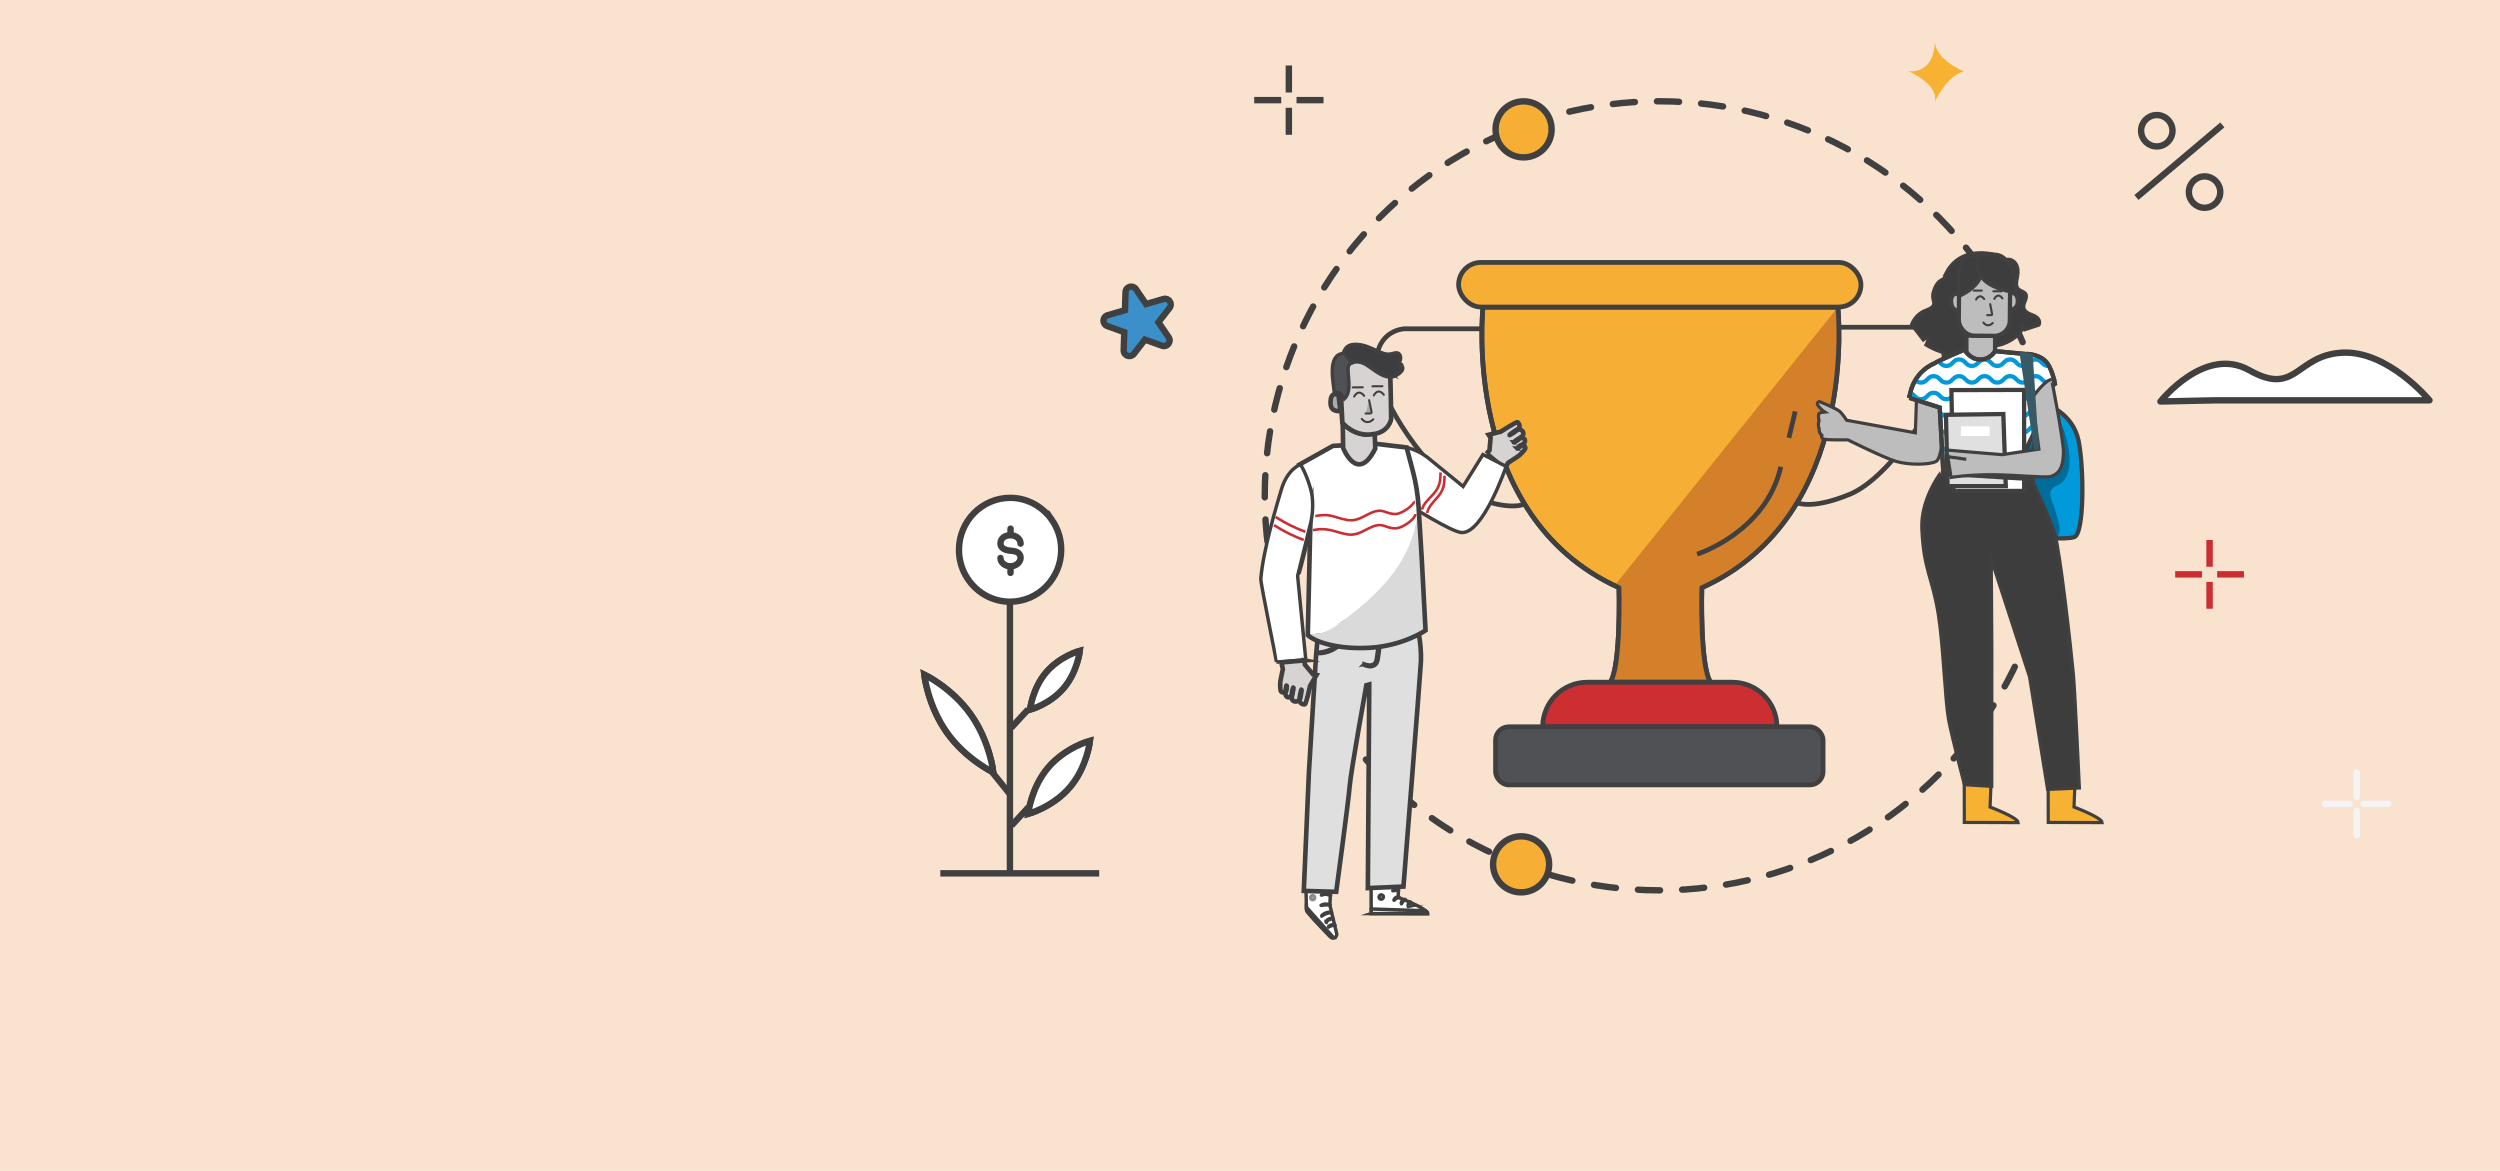 <?xml version="1.0" encoding="UTF-8"?>
<svg id="Layer_1" data-name="Layer 1" xmlns="http://www.w3.org/2000/svg" viewBox="0 0 2340 1096">
  <defs>
    <style>
      .cls-1, .cls-2, .cls-3, .cls-4, .cls-5, .cls-6, .cls-7, .cls-8, .cls-9, .cls-10, .cls-11, .cls-12, .cls-13 {
        fill: none;
      }

      .cls-14 {
        fill: #f8deca;
      }

      .cls-14, .cls-15, .cls-16, .cls-17, .cls-18, .cls-19, .cls-20, .cls-21, .cls-22, .cls-23, .cls-24, .cls-5, .cls-6, .cls-7, .cls-8, .cls-25, .cls-26, .cls-27, .cls-28, .cls-9, .cls-29, .cls-30, .cls-31, .cls-32, .cls-33, .cls-34, .cls-35, .cls-36, .cls-11, .cls-37, .cls-38, .cls-39, .cls-12, .cls-40, .cls-13 {
        stroke: #404041;
      }

      .cls-14, .cls-15, .cls-16, .cls-20, .cls-21, .cls-2, .cls-22, .cls-23, .cls-3, .cls-4, .cls-24, .cls-5, .cls-6, .cls-7, .cls-8, .cls-25, .cls-26, .cls-27, .cls-28, .cls-29, .cls-30, .cls-31, .cls-10, .cls-32, .cls-33, .cls-34, .cls-35, .cls-36, .cls-11, .cls-37, .cls-38, .cls-39, .cls-40, .cls-13 {
        stroke-miterlimit: 10;
      }

      .cls-14, .cls-17, .cls-18, .cls-19, .cls-20, .cls-21, .cls-2, .cls-25, .cls-9, .cls-29, .cls-30, .cls-31, .cls-35, .cls-11, .cls-12, .cls-40, .cls-13 {
        stroke-linecap: round;
      }

      .cls-14, .cls-25, .cls-11 {
        stroke-width: 1.95px;
      }

      .cls-15 {
        fill: #9c543d;
      }

      .cls-15, .cls-20, .cls-31, .cls-36 {
        stroke-width: 3.24px;
      }

      .cls-41 {
        fill: #fae3ce;
      }

      .cls-16 {
        fill: #e0e0e0;
      }

      .cls-16, .cls-6, .cls-26, .cls-33, .cls-37 {
        stroke-width: 4px;
      }

      .cls-17, .cls-18, .cls-19, .cls-9, .cls-12 {
        stroke-linejoin: round;
      }

      .cls-17, .cls-18, .cls-2, .cls-23, .cls-4, .cls-10, .cls-35, .cls-38, .cls-12 {
        stroke-width: 6px;
      }

      .cls-17, .cls-42, .cls-35, .cls-36, .cls-37, .cls-38 {
        fill: #fff;
      }

      .cls-18, .cls-19 {
        fill: #f6af34;
      }

      .cls-43 {
        fill: #375a64;
      }

      .cls-19, .cls-21, .cls-8, .cls-9, .cls-39 {
        stroke-width: 4.47px;
      }

      .cls-20, .cls-21 {
        fill: #505154;
      }

      .cls-2 {
        stroke: #f4f4f4;
      }

      .cls-22, .cls-5, .cls-27, .cls-40 {
        stroke-width: 3px;
      }

      .cls-22, .cls-44 {
        fill: #f7b133;
      }

      .cls-23 {
        fill: #3b90c9;
      }

      .cls-3 {
        stroke-width: 2.44px;
      }

      .cls-3, .cls-4 {
        stroke: #ca2e32;
      }

      .cls-24 {
        fill: #dfdfdf;
      }

      .cls-24, .cls-7, .cls-28, .cls-32, .cls-34 {
        stroke-width: 4.33px;
      }

      .cls-45 {
        fill: #dadada;
      }

      .cls-46 {
        fill: #d47f2a;
      }

      .cls-25, .cls-28 {
        fill: #acaaaa;
      }

      .cls-26, .cls-27, .cls-30 {
        fill: #bdbdbd;
      }

      .cls-29 {
        fill: #fae0cc;
      }

      .cls-29, .cls-30, .cls-13 {
        stroke-width: 2px;
      }

      .cls-31 {
        fill: #3d3d3f;
      }

      .cls-47 {
        opacity: .6;
      }

      .cls-48 {
        opacity: .3;
      }

      .cls-10 {
        stroke: #414141;
      }

      .cls-32 {
        fill: #a3a2a1;
      }

      .cls-33, .cls-49 {
        fill: #009ada;
      }

      .cls-34 {
        fill: #d8d3d3;
      }

      .cls-39 {
        fill: #cc2e31;
      }

      .cls-50 {
        fill: #cd704c;
      }

      .cls-12 {
        stroke-dasharray: 20.69;
      }

      .cls-40 {
        fill: #3d3d3d;
      }
    </style>
  </defs>
  <rect class="cls-41" y="0" width="2340" height="1096"/>
  <g>
    <path class="cls-19" d="M1554.15,638.55h46.92c-10.18-15.27-8.15-88.46-8.15-88.46,148.66-67.2,127.28-262.7,127.28-262.7h-166.06s-166.06,0-166.06,0c0,0-21.38,195.5,127.28,262.7,0,0,2.04,73.19-8.15,88.46h46.92Z"/>
    <path class="cls-46" d="M1720.22,287.51l-208.95,260.64c1.36.65,2.71,1.31,4.1,1.94,0,0,2.04,73.19-8.15,88.46h93.85c-10.18-15.27-8.15-88.46-8.15-88.46,146.63-66.28,127.83-257.37,127.29-262.58Z"/>
    <path class="cls-9" d="M1554.15,638.55h46.92c-10.18-15.27-8.15-88.46-8.15-88.46,148.66-67.2,127.28-262.7,127.28-262.7h-166.06s-166.06,0-166.06,0c0,0-21.38,195.5,127.28,262.7,0,0,2.04,73.19-8.15,88.46h46.92Z"/>
    <rect class="cls-19" x="1365.26" y="245.63" width="376.6" height="41.75" rx="20.87" ry="20.87"/>
    <path class="cls-39" d="M1485.66,638.55h135.81c23.04,0,41.75,18.71,41.75,41.75h-219.3c0-23.04,18.71-41.75,41.75-41.75Z"/>
    <path class="cls-8" d="M1386.31,307.75h-71.85s-26.13,1.02-26.13,32.58,50.26,107.93,88.45,123.72c38.2,15.78,51.21,7.25,51.21,7.25"/>
    <path class="cls-8" d="M1722.01,306.28h71.85s26.13,1.02,26.13,32.58c0,31.57-50.26,107.93-88.45,123.72-38.2,15.78-51.21,7.25-51.21,7.25"/>
    <rect class="cls-21" x="1399.85" y="680.3" width="306.53" height="54.37" rx="12.34" ry="12.34"/>
    <path class="cls-8" d="M1588.48,518.7s64.43-20.31,78.33-81.77"/>
    <line class="cls-8" x1="1674.41" y1="409.85" x2="1680.33" y2="385.09"/>
  </g>
  <circle class="cls-12" cx="1553.09" cy="464.07" r="369.28"/>
  <g>
    <g>
      <path class="cls-34" d="M1391.72,424.63l2.43-3.13,1.05-11.83-1.89-2.72,11.46-2.93s14.4-9.42,15.69-8.76c1.29.66,3.12,4.43.55,6.43,0,0,2.8,0,4.18,2.1,1.38,2.11.67,3.66-1.69,5.64,0,0,3.7.38,3.88,2.63.18,2.25-1.73,3.94-1.73,3.94,0,0,2.88,2.42,1.87,4.16-1.01,1.74-4.84,5.76-6.65,6.95-1.81,1.19-9.2,6.03-9.2,6.03l-3.41,5.37-16.53-13.89Z"/>
      <path class="cls-34" d="M1412.83,407.25c.12.18,2.05-.92,4.31-2.46,2.26-1.53,3.99-2.92,3.87-3.1-.12-.18-2.05.92-4.31,2.46-2.26,1.53-3.99,2.92-3.87,3.1Z"/>
      <path class="cls-34" d="M1416.86,414.04c.12.18,1.69-.66,3.52-1.87,1.82-1.21,3.2-2.34,3.09-2.52s-1.69.66-3.52,1.87c-1.82,1.21-3.2,2.34-3.08,2.52Z"/>
      <path class="cls-34" d="M1420.1,419.81c.16.18,1.35-.78,2.82-1.85,1.47-1.06,2.81-1.73,2.73-1.95-.07-.19-1.6.19-3.18,1.31-1.55,1.14-2.49,2.34-2.36,2.49Z"/>
    </g>
    <g>
      <path class="cls-36" d="M1309.71,812.7l-1.03,27.25s27.36,10.2,27.66,15.25l-52.91-.1-.14-42.53,26.42.12Z"/>
      <path class="cls-36" d="M1292.33,837.63c-1.02.28-1.73,1.43-1.5,2.46.24,1.03,1.4,1.77,2.43,1.51,1.03-.26,1.92-1.61,1.57-2.62-.35-1-1.76-1.79-2.7-1.29"/>
      <path class="cls-36" d="M1283.43,855.1l.15-4.29,50.67,1.7s2.35,1.03,2.08,2.69l-52.91-.1Z"/>
      <path class="cls-36" d="M1309.54,839.68c0,.26-1.3.37-2.57,1.2-1.29.8-1.95,1.91-2.19,1.81-.24-.05.15-1.59,1.71-2.57,1.55-.99,3.11-.68,3.05-.44Z"/>
      <path class="cls-36" d="M1315.09,841.99c.06.25-1.06.69-1.94,1.78-.91,1.07-1.13,2.25-1.39,2.23-.24.04-.42-1.47.7-2.81,1.11-1.35,2.63-1.45,2.63-1.2Z"/>
      <path class="cls-36" d="M1318.23,848.63c-.23.05-.59-1.24.07-2.65.66-1.42,1.88-1.97,1.98-1.76.15.21-.64.97-1.17,2.14-.56,1.16-.63,2.25-.89,2.27Z"/>
      <path class="cls-36" d="M1309.09,833.44c-.11.24-1.29-.12-2.75-.03-1.46.07-2.6.55-2.73.33-.15-.19.96-1.14,2.68-1.23,1.72-.1,2.93.72,2.8.92Z"/>
    </g>
    <g>
      <path class="cls-36" d="M1246.24,814.38l-1.47,32.96,6.35,26.41c.46,1.9-.79,3.8-2.72,4.12h0c-1.08.18-2.18-.16-2.95-.94-4.93-4.94-22.48-23.43-22.56-25.2-.12-2.8-.93-35.27-.93-35.27l24.27-2.09Z"/>
      <path class="cls-36" d="M1248.4,877.87l-25.63-28.76-.03,1.4c.09,1.43.37,2.39,1.13,3.32,2.04,2.51,7.83,9.31,21.48,23.1.79.8,1.94,1.16,3.05.94h0Z"/>
      <g class="cls-47">
        <path class="cls-36" d="M1229.77,838.62c.81.59,1.06,1.85.5,2.68-.56.84-1.83,1.1-2.65.52-.82-.57-1.16-2.07-.52-2.84.65-.77,2.16-.99,2.82-.24"/>
      </g>
      <path class="cls-36" d="M1241.17,863.3c.18.1.97-1.62,2.95-2.5,1.96-.95,3.77-.44,3.81-.64.03-.08-.38-.35-1.15-.47-.76-.13-1.88-.05-2.97.46-1.09.51-1.87,1.31-2.26,1.98-.4.67-.46,1.16-.38,1.18Z"/>
      <path class="cls-36" d="M1243.43,867.77c.15.15,1.24-.9,2.95-1.35,1.71-.49,3.17-.14,3.23-.35.1-.17-1.47-.9-3.42-.35-1.95.53-2.93,1.96-2.76,2.05Z"/>
      <path class="cls-36" d="M1236.92,857.54c.15.16,1.81-1.46,4.42-2.4,2.59-.98,4.91-.82,4.92-1.03.06-.17-2.38-.69-5.17.35-2.79,1.01-4.32,2.98-4.17,3.08Z"/>
      <path class="cls-36" d="M1236.53,847.48c.08.2,1.92-.52,4.3-.56,2.37-.07,4.24.58,4.32.37.09-.16-1.78-1.16-4.33-1.1-2.55.04-4.38,1.13-4.28,1.28Z"/>
      <path class="cls-36" d="M1236.72,837.8c.1.19,1.95-.87,4.46-.7,2.51.11,4.23,1.37,4.35,1.19.06-.07-.3-.49-1.05-.95-.74-.46-1.91-.89-3.26-.97-1.35-.07-2.56.23-3.35.6-.8.37-1.19.75-1.15.82Z"/>
      <path class="cls-36" d="M1241.16,835.26s.13-.44.07-1.25c-.06-.8-.26-1.98-.92-3.29-.34-.62-.7-1.42-1.61-1.87-.45-.23-1.14-.16-1.54.27-.4.42-.53.96-.55,1.48-.01,2.09,1.74,4.16,4.09,4.51,2.36.31,4.53-.99,5.51-2.78.22-.46.37-1.03.13-1.6-.24-.57-.91-.81-1.38-.74-.98.13-1.61.68-2.2,1.08-1.16.89-1.88,1.84-2.31,2.51-.43.68-.57,1.11-.53,1.13.11.09.87-1.6,3.14-3.23.57-.37,1.23-.85,1.94-.9.34-.03.64.12.75.4.12.27.04.68-.14,1.05-.82,1.46-2.81,2.65-4.8,2.36-1.98-.28-3.52-2.09-3.53-3.78,0-.41.12-.81.34-1.05.22-.23.55-.29.85-.16.64.27,1.05.97,1.39,1.56,1.34,2.45,1.15,4.32,1.3,4.3Z"/>
    </g>
    <g>
      <path class="cls-24" d="M1325.99,584.74s4.67,15.35,4.01,34.32c-.25,7.34-16.36,210.78-16.36,210.78l-33.33,1.41,1.3-190.62-2.7.71s-14.75,81.9-15.68,95.1c-.83,11.86-12.54,98.29-12.54,98.29l-30.35-.84,4.81-111.39,6.71-109.34,2.92-31.87,91.21,3.45Z"/>
      <path class="cls-24" d="M1275.54,621.45s.48.31,1.42.73c.94.4,2.33,1,4.19,1.27.93.13,1.98.13,3.07-.11,1.09-.24,2.24-.76,3.15-1.68.91-.92,1.47-2.19,1.8-3.49.34-1.31.51-2.67.72-4.05.83-5.53,1.34-10.58,1.6-14.23.13-1.83.21-3.31.24-4.33.03-1.02.02-1.59-.03-1.6-.05,0-.13.56-.25,1.58-.13,1.17-.28,2.61-.47,4.31-.39,3.64-.98,8.66-1.8,14.18-.42,2.73-.67,5.5-2.3,7.19-1.62,1.66-3.96,1.92-5.69,1.74-1.78-.19-3.18-.71-4.15-1.03-.97-.34-1.5-.52-1.52-.47Z"/>
      <path class="cls-24" d="M1284.48,595.22s-.22-.16-.69-.17c-.47-.01-1.16.16-1.84.68-.65.52-1.32,1.43-1.29,2.63,0,1.22,1,2.38,2.26,2.77,1.25.43,2.74.09,3.46-.9.73-.96.73-2.09.51-2.89-.23-.82-.7-1.37-1.08-1.63-.39-.27-.65-.3-.66-.27-.09.09.96.52,1.26,2.02.13.71.06,1.66-.53,2.37-.57.72-1.7.98-2.73.64-1.04-.34-1.8-1.21-1.83-2.13-.06-.92.44-1.73.97-2.22,1.13-1.03,2.22-.76,2.21-.88Z"/>
      <path class="cls-24" d="M1232.24,611.18s.4.09,1.14.13c.74.05,1.81.02,3.13-.1,2.63-.23,6.26-1.02,9.94-2.75,3.67-1.74,6.59-4.04,8.44-5.93.93-.94,1.63-1.75,2.06-2.35.44-.59.66-.93.63-.96-.1-.08-1.12,1.19-3.03,2.96-1.91,1.77-4.81,3.94-8.4,5.65-3.59,1.69-7.12,2.54-9.7,2.89-2.58.36-4.21.34-4.21.46Z"/>
    </g>
    <path class="cls-36" d="M1409.72,436.6l-21.67-11.15-18.58,29.86-33.34-27.18c-9.81-7.47-19.54-9.31-19.54-9.31l-1.89,5.93,5.8,49.01s37.43,23.7,47.19,24.67c20.37,2.02,42.04-61.83,42.04-61.83Z"/>
    <path class="cls-32" d="M1226.74,490.49c.25.06-2.18,10.68-5.42,23.72-3.24,13.04-6.07,23.56-6.32,23.5-.25-.06,2.18-10.68,5.42-23.72,3.24-13.04,6.07-23.56,6.32-23.5Z"/>
    <path class="cls-45" d="M1330.81,523.91l-4.19-69.01-.08,6.66s0,.04,0,.05c-1.88,9.31-4.68,8.8-5.73,14.59-7.89,43.58-33.33,82.73-69.49,108.93-10.46,7.58-19.45,9.43-27.18,7.18l-.05,2.15c6.5,6.03,27.23,13.69,58.37,11.81,31.14-1.88,51.85-16.24,51.85-16.24l-3.5-66.13Z"/>
    <path class="cls-42" d="M1251.31,585.14c36.16-26.2,66.71-54.57,74.6-98.15,1.05-5.8-.49-9.48,1.39-18.82l-10.73-49.35-31.52-3.72-37.53,2.29-31.7,17.73,5.22,55.38,5.5-3.24-2.41,105.07c7.72,2.24,16.71.4,27.18-7.18Z"/>
    <path class="cls-7" d="M1330.81,523.91l-3-49.42c-.7-11.51-2.54-22.93-5.5-34.08l-5.73-21.59-31.52-3.72-37.53,2.29-31.7,17.73,5.22,55.38,5.87-19.41-2.83,123.39c6.5,6.03,27.23,13.69,58.37,11.81,31.14-1.88,51.85-16.24,51.85-16.24l-3.5-66.13Z"/>
    <path class="cls-36" d="M1194.77,619.71c0-1.43-14.93-74.26-14.67-77.67,2.06-26.82,15.1-69.81,19.06-83.29,5.99-20.34,18.11-23.96,18.11-23.96,0,0,5.25,7.72,9.53,23.05,4.28,15.33-.04,31.67-.04,31.67l-12.2,49.48,7.66,78.57-27.46,2.15Z"/>
    <g>
      <path class="cls-34" d="M1220.86,618.16l.5,3.93,7.63,9.11,3.26.59-6.03,10.17s-3.52,16.84-4.9,17.29c-1.38.45-5.34-.93-4.94-4.16,0,0-1.97,1.98-4.44,1.47-2.47-.51-3.06-2.11-2.79-5.18,0,0-2.88,2.35-4.6.88-1.72-1.46-1.56-4.01-1.56-4.01,0,0-3.75.32-4.27-1.62-.52-1.95-.65-7.5-.21-9.62.44-2.12,2.24-10.77,2.24-10.77l-1.39-6.21,21.51-1.87Z"/>
      <path class="cls-34" d="M1218.22,645.38c-.21-.04-.8,2.1-1.31,4.78-.51,2.68-.75,4.89-.54,4.93.21.04.8-2.1,1.31-4.78.51-2.68.75-4.89.54-4.93Z"/>
      <path class="cls-34" d="M1210.57,643.44c-.21-.04-.73,1.66-1.16,3.81-.43,2.15-.61,3.92-.4,3.96s.73-1.66,1.16-3.81c.43-2.15.61-3.92.4-3.96Z"/>
      <path class="cls-34" d="M1204.21,641.65c-.23-.01-.41,1.51-.68,3.3-.29,1.79-.76,3.22-.55,3.31.18.09,1-1.27,1.32-3.18.29-1.9.11-3.42-.09-3.43Z"/>
    </g>
    <path class="cls-3" d="M1231.12,483.07c13.47-2.8,17.03,1.05,28.8,3.45,10.26,2.09,15.98-3.38,24.14-6.78,11-4.58,12.37,1.59,22.45,1.35,6.05-.15,18.5-9.53,16.63-11.88"/>
    <path class="cls-3" d="M1228.94,496.21c13.47-2.8,19.21,1.35,30.98,3.75,10.26,2.09,15.98-3.38,24.14-6.78,11-4.58,12.37,1.59,22.45,1.35,6.05-.15,18.28-8.67,18.28-13.35"/>
    <path class="cls-3" d="M1193.9,483.87c9,5.67,18.37,10.45,27.85,13.86"/>
    <path class="cls-3" d="M1192.45,491.54c9,5.67,18.37,10.45,27.85,13.86"/>
    <path class="cls-3" d="M1352.04,445.28c0,8.39-.78,13.25-6.21,19.73-3.2,3.81-9.67,10.09-9.94,15.12"/>
    <path class="cls-3" d="M1348.31,442.2c0,8.39-.78,13.25-6.21,19.73-3.2,3.81-10.66,10.09-10.93,15.12"/>
    <path class="cls-28" d="M1253.27,371.45c-.94-2.23-3.58-3.36-5.66-1.83-2.12,1.56-2.26,5.44-2.22,7.81.1,5.97,3.69,7.65,9.2,7.35.11-2.54-1.87-12.45-1.32-13.33Z"/>
    <path class="cls-34" d="M1256.59,384.05l.58,35.21s13.35,34.11,30.06.69l-1.24-34.19-29.4-1.71Z"/>
    <path class="cls-15" d="M1300.9,348.48c.72.84,1.23,43.78,1.23,43.78,0,0-2.12,12.99-18.07,14.2,0,0-14.33,3.32-27.6-10.7l-2.69-53.75s25.47-19.01,47.14,6.47Z"/>
    <path class="cls-28" d="M1253.76,342.01l2.68,53.75c8.03,8.47,16.44,10.61,21.84,10.96,2.71-5.15,4.66-11.73,5.1-17.38.51-6.49-1.12-13.51-1.21-20.09-.08-6.04-.93-12.21-1.62-18.22-.24-1.93-.61-8.88-1.82-15.6-13.83-1.75-24.96,6.57-24.96,6.57Z"/>
    <path class="cls-50" d="M1278.27,406.73c2.71-5.15,4.66-11.73,5.1-17.38.51-6.49-1.12-13.51-1.21-20.09-.08-6.04-.93-12.21-1.62-18.22-.24-1.93-.61-8.88-1.82-15.6"/>
    <path class="cls-34" d="M1300.9,348.48c.72.84,1.23,43.78,1.23,43.78,0,0-2.12,12.99-18.07,14.2,0,0-14.33,3.32-27.6-10.7l-2.69-53.75s25.47-19.01,47.14,6.47Z"/>
    <path class="cls-31" d="M1260.1,333.52c-.92-.83-1.9-1.8-2.95-2.73,2.71-8.26,7.82-8.49,12.67-8.42,6.42.09,12.77,3.07,18.49,5.66,4.64,2.11,8.74,4.27,13.97,3.15,2.77-.59,5.92-2.14,7.86.76,1.92,2.86.34,7.64-2.22,9.74,1.72-1.06,4.96-1.3,3.92.47,4.55,4.46-5.37,10.26-8.95,10.68-7.58.88-14.37-4.74-20.11-8.74-4.91-3.43-9.13-6.16-15.19-5.15-.72.12-1.34.29-1.9.49-1.6-2.13-3.62-4.12-5.59-5.9Z"/>
    <path class="cls-20" d="M1260.1,333.52c1.97,1.78,3.99,3.77,5.59,5.9-5.03,1.76-3.91,6.4-3.6,12.01.42,7.5,2.11,16.53-4.2,22.31-1.59-.76-1.53-3.86-3.21-5.15-1.36-1.05-4.19-1.9-5.68-1.13-.83-8.9-7.1-35.27,8.14-36.63"/>
    <path class="cls-11" d="M1285.89,370.14s3.71-7.82,9.35-.65"/>
    <line class="cls-14" x1="1293.93" y1="361.49" x2="1284.61" y2="361.57"/>
    <path class="cls-11" d="M1267.52,371.17s3.71-7.82,9.35-.65"/>
    <line class="cls-14" x1="1275.56" y1="362.52" x2="1266.24" y2="362.59"/>
    <path class="cls-25" d="M1281.49,374.57l2.3,11.06c.35.69-.41,1.4-1.5,1.41l-4.09.02"/>
    <path class="cls-11" d="M1285.39,392.46s-5.34,6.11-10.79-.35"/>
  </g>
  <g>
    <path class="cls-40" d="M1877.14,243.3c3.53-1.77,8.01.39,10.02,3.91,2.01,3.52,2.01,7.93,1.23,11.95-.74,3.8-1.93,8.34.65,11.12,2.03,2.18,5.73,2.3,7.16,4.95,2.06,3.8-2.56,8.24-1.93,12.56.4,2.73,2.81,4.63,5.22,5.73s5.07,1.77,7.14,3.48c2.07,1.71,3.31,5.01,1.79,7.26-4.49,1.48-8.98,2.96-13.48,4.45-.91-1.66-1.83-3.32-2.74-4.97.95,2.1.52,4.66-.61,6.66-1.13,2-2.88,3.52-4.67,4.89-6.98,5.35-15.44,9.06-24.07,8.56"/>
    <path class="cls-40" d="M1821.82,254.94c-1.64,3.22-.4,4.99-5.37,7.53-4.97,2.54-7.08,11.55-7.08,11.55-1.26,4.73,1.07,8.44.64,10.48-.78,3.68-5.06,4.87-8.41,6.26-5.61,2.34-10.21,7.19-12.42,13.07,3.68,4.82,7.37,9.63,11.05,14.45,1.6-1.22,3.2-2.44,4.79-3.66-.06,2.9-.86,5.79-2.3,8.27,8.48,5.2,18.06,8.42,27.85,9.36,2.39.23,5.11.19,6.76-1.63,2.13-2.37,1.21-6.21,2.08-9.33,1.35-4.85,6.84-7.41,8.27-12.23,1.28-4.31-1.09-8.77-3.01-12.81-1.92-4.04-3.34-9.29-.59-12.77,2.49-3.16,7.52-3.48,9.39-7.08,2.09-4.02-.81-10.28,2.73-12.95,1.67-1.26,3.94-.91,5.97-1.26,4.28-.75,7.46-4.85,8.64-9.23,1.18-4.38.75-9.03.3-13.56,0,0-34.03-12.55-49.3,15.55Z"/>
    <path class="cls-26" d="M1858.99,341.83h-10.02c-4.64,0-8.41-3.76-8.41-8.41v-5.46s0-13.87,0-13.87h26.84s0,19.33,0,19.33c0,4.64-3.76,8.41-8.41,8.41Z"/>
    <g>
      <g>
        <path class="cls-26" d="M1877.96,278.04c.01-1.13,1.34-3.77,2.45-3.91,2.97-.39,8.31-.02,8.29,7.56-.03,10.36-10.35,8.04-10.37,7.74-.01-.23-.41-7.48-.36-11.39Z"/>
        <path class="cls-26" d="M1834.95,278.48c-.13-1.12-1.51-3.61-2.46-3.65-2.54-.09-6.99.82-6.19,8.36,1.09,10.3,9.53,6.95,9.51,6.65-.01-.23-.42-7.48-.86-11.36Z"/>
        <rect class="cls-26" x="1833.66" y="238.25" width="47.76" height="75.92" rx="14.53" ry="14.53" transform="translate(2.62 -17.06) rotate(.53)"/>
        <path class="cls-30" d="M1849.67,280.34s3.06-6.39,7.52-.43"/>
        <path class="cls-13" d="M1866.73,279.67s3.06-6.39,7.52-.43"/>
        <line class="cls-29" x1="1854.97" y1="272.03" x2="1847.48" y2="271.99"/>
        <line class="cls-29" x1="1873.27" y1="272.64" x2="1865.79" y2="272.61"/>
        <path class="cls-13" d="M1862.83,284.73l1.74,9.12c.27.57-.34,1.15-1.22,1.14l-3.28-.03"/>
        <path class="cls-13" d="M1865.15,302.35s-4.35,4.96-8.67-.4"/>
      </g>
      <path class="cls-40" d="M1852.39,239.71s14.03,21.56-17.05,36.91c0,0-5.1-11.21,0-29.47,2.08-7.45,17.05-7.45,17.05-7.45Z"/>
      <path class="cls-40" d="M1852.39,239.71s-13.24,27.01,34.2,34.31c0,0,2.86-44.91-34.2-34.31Z"/>
    </g>
    <path class="cls-27" d="M1820.54,362.4l-26.6,8.15-1.19,34.56-64.33-11.77s-3.24-5.16-6-7.92c-2.76-2.76-19.23-9.53-19.23-9.53,0,0-4.1.49-1.01,4.34,3.09,3.84,5.6,5.39,5.6,5.39,0,0-4.44.4-5.28,1.6-.84,1.2-.24,5.4.12,6.72,0,0-1.44,3.36,0,7.08l.12,1.08s-.48,2.64,2.52,5.4c0,0-1.19,2.45,1.92,3.51,2.9.98,20.03.74,22.39.7h0s33.53,16.72,45.13,20.16c11.6,3.44,30.92,3.44,37.58,0,6.66-3.44,9.96-53.56,8.24-69.45Z"/>
    <path class="cls-37" d="M1787.16,372.42c3.12-24.56,22.69-31.93,22.69-31.93,5.73-3.56,28.92-13.24,28.92-13.24,0,0,4.92,9.3,14.85,9.3,9.33,0,13.76-7.89,13.76-7.89l29.29,2.77v-.13s10.16-.16,17.18,6.05c7.02,6.21,9.55,21.94,9.55,21.94l-18.39,13.28c.74,15.17,1.15,29.59.29,33.12-1.98,8.1-2.44,42.83-2.44,42.83l-83.84-5.18-3.45-61.87-28.41-9.07Z"/>
    <g>
      <path class="cls-1" d="M1802.52,353.67c1.59-1.6,3.56-3.59,7.38-3.59s5.79,1.99,7.38,3.59c1.39,1.4,2.39,2.41,4.54,2.41s3.15-1.01,4.54-2.41c1.59-1.6,3.56-3.59,7.38-3.59s5.79,1.99,7.38,3.59c1.39,1.4,2.39,2.41,4.54,2.41s3.15-1.01,4.54-2.41c1.59-1.6,3.57-3.59,7.38-3.59s5.79,1.99,7.37,3.59c1.39,1.4,2.39,2.41,4.54,2.41s3.15-1.01,4.54-2.41c1.59-1.6,3.56-3.59,7.38-3.59s5.79,1.99,7.38,3.59c1.39,1.4,2.39,2.41,4.54,2.41s3.15-1.01,4.54-2.41c1.59-1.6,3.56-3.59,7.38-3.59s5.79,1.99,7.38,3.59c1.39,1.4,2.39,2.41,4.54,2.41s3.15-1.01,4.54-2.41c.12-.12.24-.24.36-.36-.74-2.7-1.81-5.96-3.28-8.98-.51.09-1.04.15-1.62.15-3.81,0-5.79-1.99-7.38-3.59-1.39-1.4-2.39-2.41-4.54-2.41s-3.15,1.01-4.54,2.41c-1.59,1.6-3.56,3.59-7.38,3.59s-5.79-1.99-7.38-3.59c-1.39-1.4-2.39-2.41-4.54-2.41s-3.15,1.01-4.54,2.41c-1.59,1.6-3.56,3.59-7.38,3.59s-5.79-1.99-7.38-3.59c-1.39-1.4-2.39-2.41-4.54-2.41s-3.15,1.01-4.54,2.41c-1.59,1.6-3.57,3.59-7.38,3.59s-5.79-1.99-7.38-3.59c-1.39-1.4-2.39-2.41-4.54-2.41s-3.15,1.01-4.54,2.41c-1.59,1.6-3.56,3.59-7.38,3.59s-5.79-1.99-7.38-3.59c-.73-.73-1.36-1.36-2.09-1.79-1,.52-1.86.99-2.49,1.38,0,0-9.21,3.47-16,13.58,1.19,1.18,2.2,2.01,4.13,2.01,2.15,0,3.15-1.01,4.54-2.41Z"/>
      <path class="cls-1" d="M1821.81,340.48c2.15,0,3.15-1.01,4.54-2.41,1.59-1.6,3.56-3.59,7.38-3.59s5.79,1.99,7.38,3.59c1.39,1.4,2.39,2.41,4.54,2.41s3.15-1.01,4.54-2.41c.52-.53,1.1-1.09,1.76-1.62-8.8-.96-13.16-9.2-13.16-9.2,0,0-13.51,5.64-22.45,9.89.34.31.66.63.96.93,1.39,1.4,2.39,2.41,4.54,2.41Z"/>
      <path class="cls-1" d="M1787.55,369.88c-.15.83-.29,1.67-.4,2.55l6.18,1.97c-1.11-.69-1.97-1.54-2.74-2.32-1.02-1.03-1.84-1.84-3.05-2.2Z"/>
      <path class="cls-1" d="M1826.34,416.05c1.59-1.6,3.56-3.59,7.38-3.59s5.79,1.99,7.38,3.59c1.39,1.4,2.39,2.41,4.54,2.41s3.15-1.01,4.54-2.41c1.59-1.6,3.57-3.59,7.38-3.59s5.79,1.99,7.37,3.59c1.39,1.4,2.39,2.41,4.54,2.41s3.15-1.01,4.54-2.41c1.59-1.6,3.56-3.59,7.38-3.59s5.79,1.99,7.38,3.59c1.39,1.4,2.39,2.41,4.54,2.41s3.15-1.01,4.54-2.41c1.46-1.47,3.27-3.26,6.52-3.53.27-2.92.58-5.32.94-6.81.22-.92.36-2.59.43-4.81-.17-.01-.33-.03-.51-.03-2.15,0-3.15,1.01-4.54,2.41-1.59,1.6-3.56,3.59-7.38,3.59s-5.79-1.99-7.38-3.59c-1.39-1.4-2.39-2.41-4.54-2.41s-3.15,1.01-4.54,2.41c-1.59,1.6-3.56,3.59-7.38,3.59s-5.79-1.99-7.38-3.59c-1.39-1.4-2.39-2.41-4.54-2.41s-3.15,1.01-4.54,2.41c-1.59,1.6-3.57,3.59-7.38,3.59s-5.79-1.99-7.38-3.59c-1.39-1.4-2.39-2.41-4.54-2.41s-3.15,1.01-4.54,2.41c-1.59,1.6-3.56,3.59-7.38,3.59-2.13,0-3.68-.63-4.91-1.46l.61,10.88c1.27,1.27,2.28,2.18,4.31,2.18,2.15,0,3.15-1.01,4.54-2.41Z"/>
      <path class="cls-1" d="M1821.81,387.27c2.15,0,3.15-1.01,4.54-2.41,1.59-1.6,3.56-3.59,7.38-3.59s5.79,1.99,7.38,3.59c1.39,1.4,2.39,2.41,4.54,2.41s3.15-1.01,4.54-2.41c1.59-1.6,3.57-3.59,7.38-3.59s5.79,1.99,7.37,3.59c1.39,1.4,2.39,2.41,4.54,2.41s3.15-1.01,4.54-2.41c1.59-1.6,3.56-3.59,7.38-3.59s5.79,1.99,7.38,3.59c1.39,1.4,2.39,2.41,4.54,2.41s3.15-1.01,4.54-2.41c1.59-1.6,3.56-3.59,7.38-3.59.06,0,.12.01.18.01-.11-2.82-.24-5.74-.39-8.7l2.93-2.12c-.73-.49-1.56-.79-2.72-.79-2.15,0-3.15,1.01-4.54,2.41-1.59,1.6-3.56,3.59-7.38,3.59s-5.79-1.99-7.38-3.59c-1.39-1.4-2.39-2.41-4.54-2.41s-3.15,1.01-4.54,2.41c-1.59,1.6-3.56,3.59-7.38,3.59s-5.79-1.99-7.38-3.59c-1.39-1.4-2.39-2.41-4.54-2.41s-3.15,1.01-4.54,2.41c-1.59,1.6-3.57,3.59-7.38,3.59s-5.79-1.99-7.38-3.59c-1.39-1.4-2.39-2.41-4.54-2.41s-3.15,1.01-4.54,2.41c-1.59,1.6-3.56,3.59-7.38,3.59s-5.79-1.99-7.38-3.59c-1.39-1.4-2.39-2.41-4.54-2.41s-3.15,1.01-4.54,2.41c-1.59,1.6-3.56,3.59-7.38,3.59-.29,0-.54-.03-.81-.05l18.39,5.87.1,1.88c.59.49,1.12,1.01,1.6,1.49,1.39,1.4,2.39,2.41,4.54,2.41Z"/>
      <path class="cls-1" d="M1900.67,418.86c-1.59,1.6-3.56,3.59-7.38,3.59s-5.79-1.99-7.38-3.59c-1.39-1.4-2.39-2.41-4.54-2.41s-3.15,1.01-4.54,2.41c-1.59,1.6-3.56,3.59-7.38,3.59s-5.79-1.99-7.38-3.59c-1.39-1.4-2.39-2.41-4.54-2.41s-3.15,1.01-4.54,2.41c-1.59,1.6-3.57,3.59-7.38,3.59s-5.79-1.99-7.38-3.59c-1.39-1.4-2.39-2.41-4.54-2.41s-3.15,1.01-4.54,2.41c-1.59,1.6-3.56,3.59-7.38,3.59-1.65,0-2.94-.38-4.01-.93l1.22,21.84,83.84,5.18s.25-18.79,1.17-31.95c-1.38.31-2.25,1.17-3.35,2.28Z"/>
      <path class="cls-1" d="M1869.46,340.48c2.15,0,3.15-1.01,4.54-2.41,1.59-1.6,3.56-3.59,7.38-3.59s5.79,1.99,7.38,3.59c1.39,1.4,2.39,2.41,4.54,2.41s3.15-1.01,4.54-2.41c1.59-1.6,3.56-3.59,7.38-3.59s5.79,1.99,7.38,3.59c1.25,1.25,2.19,2.19,3.92,2.37-.81-1.16-1.69-2.22-2.67-3.08-7.02-6.21-17.19-6.05-17.19-6.05v.13s-29.28-2.77-29.28-2.77c0,0-2.25,3.98-6.91,6.29,2.02.68,3.34,1.99,4.46,3.12,1.39,1.4,2.39,2.41,4.54,2.41Z"/>
      <path class="cls-1" d="M1821.81,402.86c2.15,0,3.15-1.01,4.54-2.41,1.59-1.6,3.56-3.59,7.38-3.59s5.79,1.99,7.38,3.59c1.39,1.4,2.39,2.41,4.54,2.41s3.15-1.01,4.54-2.41c1.59-1.6,3.57-3.59,7.38-3.59s5.79,1.99,7.37,3.59c1.39,1.4,2.39,2.41,4.54,2.41s3.15-1.01,4.54-2.41c1.59-1.6,3.56-3.59,7.38-3.59s5.79,1.99,7.38,3.59c1.39,1.4,2.39,2.41,4.54,2.41s3.15-1.01,4.54-2.41c1.59-1.6,3.56-3.59,7.38-3.59.2,0,.38.03.57.04,0-3.31-.09-7.28-.24-11.61-.11,0-.21-.02-.33-.02-2.15,0-3.15,1.01-4.54,2.41-1.59,1.6-3.56,3.59-7.38,3.59s-5.79-1.99-7.38-3.59c-1.39-1.4-2.39-2.41-4.54-2.41s-3.15,1.01-4.54,2.41c-1.59,1.6-3.56,3.59-7.38,3.59s-5.79-1.99-7.38-3.59c-1.39-1.4-2.39-2.41-4.54-2.41s-3.15,1.01-4.54,2.41c-1.59,1.6-3.57,3.59-7.38,3.59s-5.79-1.99-7.38-3.59c-1.39-1.4-2.39-2.41-4.54-2.41s-3.15,1.01-4.54,2.41c-1.59,1.6-3.56,3.59-7.38,3.59-2.68,0-4.45-.99-5.82-2.13l.59,10.64c.24.23.47.46.69.68,1.39,1.4,2.39,2.41,4.54,2.41Z"/>
      <path class="cls-1" d="M1797.98,371.67c2.15,0,3.15-1.01,4.54-2.41,1.59-1.6,3.56-3.59,7.38-3.59s5.79,1.99,7.38,3.59c1.39,1.4,2.39,2.41,4.54,2.41s3.15-1.01,4.54-2.41c1.59-1.6,3.56-3.59,7.38-3.59s5.79,1.99,7.38,3.59c1.39,1.4,2.39,2.41,4.54,2.41s3.15-1.01,4.54-2.41c1.59-1.6,3.57-3.59,7.38-3.59s5.79,1.99,7.37,3.59c1.39,1.4,2.39,2.41,4.54,2.41s3.15-1.01,4.54-2.41c1.59-1.6,3.56-3.59,7.38-3.59s5.79,1.99,7.38,3.59c1.39,1.4,2.39,2.41,4.54,2.41s3.15-1.01,4.54-2.41c1.59-1.6,3.56-3.59,7.38-3.59,2.86,0,4.69,1.12,6.09,2.36l12.08-8.73s-.09-.55-.28-1.48c-1.39,1.2-3.19,2.26-5.98,2.26-3.81,0-5.79-1.99-7.38-3.59-1.39-1.4-2.39-2.41-4.54-2.41s-3.15,1.01-4.54,2.41c-1.59,1.6-3.56,3.59-7.38,3.59s-5.79-1.99-7.38-3.59c-1.39-1.4-2.39-2.41-4.54-2.41s-3.15,1.01-4.54,2.41c-1.59,1.6-3.56,3.59-7.38,3.59s-5.79-1.99-7.38-3.59c-1.39-1.4-2.39-2.41-4.54-2.41s-3.15,1.01-4.54,2.41c-1.59,1.6-3.57,3.59-7.38,3.59s-5.79-1.99-7.38-3.59c-1.39-1.4-2.39-2.41-4.54-2.41s-3.15,1.01-4.54,2.41c-1.59,1.6-3.56,3.59-7.38,3.59s-5.79-1.99-7.38-3.59c-1.39-1.4-2.39-2.41-4.54-2.41s-3.15,1.01-4.54,2.41c-1.59,1.6-3.56,3.59-7.38,3.59-2.96,0-4.81-1.2-6.23-2.49-1.31,2.47-2.45,5.25-3.31,8.38,2.33.61,3.79,2.06,5.01,3.29,1.39,1.4,2.39,2.41,4.54,2.41Z"/>
      <path class="cls-49" d="M1821.81,344.48c3.81,0,5.79-1.99,7.38-3.59,1.39-1.4,2.39-2.41,4.54-2.41s3.15,1.01,4.54,2.41c1.59,1.6,3.56,3.59,7.38,3.59s5.79-1.99,7.38-3.59c1.39-1.4,2.39-2.41,4.54-2.41s3.15,1.01,4.54,2.41c1.59,1.6,3.57,3.59,7.38,3.59s5.79-1.99,7.38-3.59c1.39-1.4,2.39-2.41,4.54-2.41s3.15,1.01,4.54,2.41c1.59,1.6,3.57,3.59,7.38,3.59s5.79-1.99,7.38-3.59c1.39-1.4,2.39-2.41,4.54-2.41s3.15,1.01,4.54,2.41c1.59,1.6,3.57,3.59,7.38,3.59.59,0,1.12-.06,1.62-.15-.67-1.37-1.41-2.69-2.25-3.89-1.73-.18-2.67-1.12-3.92-2.37-1.59-1.6-3.57-3.59-7.38-3.59s-5.79,1.99-7.38,3.59c-1.39,1.4-2.39,2.41-4.54,2.41s-3.15-1.01-4.54-2.41c-1.59-1.6-3.57-3.59-7.38-3.59s-5.79,1.99-7.38,3.59c-1.39,1.4-2.39,2.41-4.54,2.41s-3.15-1.01-4.54-2.41c-1.12-1.13-2.45-2.44-4.46-3.12-1.89.93-4.16,1.6-6.85,1.6-.58,0-1.14-.04-1.68-.1-.66.53-1.23,1.09-1.76,1.62-1.39,1.4-2.39,2.41-4.54,2.41s-3.15-1.01-4.54-2.41c-1.59-1.6-3.56-3.59-7.38-3.59s-5.79,1.99-7.38,3.59c-1.39,1.4-2.39,2.41-4.54,2.41s-3.15-1.01-4.54-2.41c-.3-.3-.62-.62-.96-.93-1.48.7-2.83,1.37-3.98,1.96.74.43,1.36,1.05,2.09,1.79,1.59,1.6,3.57,3.59,7.38,3.59Z"/>
      <path class="cls-49" d="M1805.35,356.49c1.39-1.4,2.39-2.41,4.54-2.41s3.15,1.01,4.54,2.41c1.59,1.6,3.57,3.59,7.38,3.59s5.79-1.99,7.38-3.59c1.39-1.4,2.39-2.41,4.54-2.41s3.15,1.01,4.54,2.41c1.59,1.6,3.56,3.59,7.38,3.59s5.79-1.99,7.38-3.59c1.39-1.4,2.39-2.41,4.54-2.41s3.15,1.01,4.54,2.41c1.59,1.6,3.57,3.59,7.38,3.59s5.79-1.99,7.38-3.59c1.39-1.4,2.39-2.41,4.54-2.41s3.15,1.01,4.54,2.41c1.59,1.6,3.57,3.59,7.38,3.59s5.79-1.99,7.38-3.59c1.39-1.4,2.39-2.41,4.54-2.41s3.15,1.01,4.54,2.41c1.59,1.6,3.57,3.59,7.38,3.59,2.79,0,4.59-1.07,5.98-2.26-.22-1.08-.57-2.66-1.08-4.5-.12.12-.24.24-.36.36-1.39,1.4-2.39,2.41-4.54,2.41s-3.15-1.01-4.54-2.41c-1.59-1.6-3.57-3.59-7.38-3.59s-5.79,1.99-7.38,3.59c-1.39,1.4-2.39,2.41-4.54,2.41s-3.15-1.01-4.54-2.41c-1.59-1.6-3.57-3.59-7.38-3.59s-5.79,1.99-7.38,3.59c-1.39,1.4-2.39,2.41-4.54,2.41s-3.15-1.01-4.54-2.41c-1.59-1.6-3.56-3.59-7.37-3.59s-5.79,1.99-7.38,3.59c-1.39,1.4-2.39,2.41-4.54,2.41s-3.15-1.01-4.54-2.41c-1.59-1.6-3.56-3.59-7.38-3.59s-5.79,1.99-7.38,3.59c-1.39,1.4-2.39,2.41-4.54,2.41s-3.15-1.01-4.54-2.41c-1.59-1.6-3.57-3.59-7.38-3.59s-5.79,1.99-7.38,3.59c-1.39,1.4-2.39,2.41-4.54,2.41-1.93,0-2.94-.82-4.13-2.01-.73,1.09-1.43,2.27-2.1,3.52,1.42,1.29,3.27,2.49,6.23,2.49,3.81,0,5.79-1.99,7.38-3.59Z"/>
      <path class="cls-49" d="M1805.35,372.08c1.39-1.4,2.39-2.41,4.54-2.41s3.15,1.01,4.54,2.41c1.59,1.6,3.57,3.59,7.38,3.59s5.79-1.99,7.38-3.59c1.39-1.4,2.39-2.41,4.54-2.41s3.15,1.01,4.54,2.41c1.59,1.6,3.56,3.59,7.38,3.59s5.79-1.99,7.38-3.59c1.39-1.4,2.39-2.41,4.54-2.41s3.15,1.01,4.54,2.41c1.59,1.6,3.57,3.59,7.38,3.59s5.79-1.99,7.38-3.59c1.39-1.4,2.39-2.41,4.54-2.41s3.15,1.01,4.54,2.41c1.59,1.6,3.57,3.59,7.38,3.59s5.79-1.99,7.38-3.59c1.39-1.4,2.39-2.41,4.54-2.41,1.16,0,1.99.3,2.72.79l3.38-2.44c-1.41-1.24-3.23-2.36-6.09-2.36-3.81,0-5.79,1.99-7.38,3.59-1.39,1.4-2.39,2.41-4.54,2.41s-3.15-1.01-4.54-2.41c-1.59-1.6-3.57-3.59-7.38-3.59s-5.79,1.99-7.38,3.59c-1.39,1.4-2.39,2.41-4.54,2.41s-3.15-1.01-4.54-2.41c-1.59-1.6-3.56-3.59-7.37-3.59s-5.79,1.99-7.38,3.59c-1.39,1.4-2.39,2.41-4.54,2.41s-3.15-1.01-4.54-2.41c-1.59-1.6-3.56-3.59-7.38-3.59s-5.79,1.99-7.38,3.59c-1.39,1.4-2.39,2.41-4.54,2.41s-3.15-1.01-4.54-2.41c-1.59-1.6-3.57-3.59-7.38-3.59s-5.79,1.99-7.38,3.59c-1.39,1.4-2.39,2.41-4.54,2.41s-3.15-1.01-4.54-2.41c-1.22-1.23-2.68-2.68-5.01-3.29-.34,1.24-.63,2.55-.88,3.9,1.21.36,2.03,1.18,3.05,2.2.77.77,1.63,1.63,2.74,2.32l3.83,1.22c.27.02.52.05.81.05,3.81,0,5.79-1.99,7.38-3.59Z"/>
      <path class="cls-49" d="M1829.18,387.68c1.39-1.4,2.39-2.41,4.54-2.41s3.15,1.01,4.54,2.41c1.59,1.6,3.56,3.59,7.38,3.59s5.79-1.99,7.38-3.59c1.39-1.4,2.39-2.41,4.54-2.41s3.15,1.01,4.54,2.41c1.59,1.6,3.57,3.59,7.38,3.59s5.79-1.99,7.38-3.59c1.39-1.4,2.39-2.41,4.54-2.41s3.15,1.01,4.54,2.41c1.59,1.6,3.57,3.59,7.38,3.59s5.79-1.99,7.38-3.59c1.39-1.4,2.39-2.41,4.54-2.41.12,0,.22.01.33.02-.04-1.31-.09-2.65-.15-4.01-.06,0-.12-.01-.18-.01-3.81,0-5.79,1.99-7.38,3.59-1.39,1.4-2.39,2.41-4.54,2.41s-3.15-1.01-4.54-2.41c-1.59-1.6-3.57-3.59-7.38-3.59s-5.79,1.99-7.38,3.59c-1.39,1.4-2.39,2.41-4.54,2.41s-3.15-1.01-4.54-2.41c-1.59-1.6-3.56-3.59-7.37-3.59s-5.79,1.99-7.38,3.59c-1.39,1.4-2.39,2.41-4.54,2.41s-3.15-1.01-4.54-2.41c-1.59-1.6-3.56-3.59-7.38-3.59s-5.79,1.99-7.38,3.59c-1.39,1.4-2.39,2.41-4.54,2.41s-3.15-1.01-4.54-2.41c-.48-.49-1.01-1-1.6-1.49l.32,5.77c1.37,1.14,3.14,2.13,5.82,2.13,3.81,0,5.79-1.99,7.38-3.59Z"/>
      <path class="cls-49" d="M1829.18,403.27c1.39-1.4,2.39-2.41,4.54-2.41s3.15,1.01,4.54,2.41c1.59,1.6,3.56,3.59,7.38,3.59s5.79-1.99,7.38-3.59c1.39-1.4,2.39-2.41,4.54-2.41s3.15,1.01,4.54,2.41c1.59,1.6,3.57,3.59,7.38,3.59s5.79-1.99,7.38-3.59c1.39-1.4,2.39-2.41,4.54-2.41s3.15,1.01,4.54,2.41c1.59,1.6,3.57,3.59,7.38,3.59s5.79-1.99,7.38-3.59c1.39-1.4,2.39-2.41,4.54-2.41.18,0,.35.02.51.03.04-1.18.05-2.52.05-3.99-.19-.01-.37-.04-.57-.04-3.81,0-5.79,1.99-7.38,3.59-1.39,1.4-2.39,2.41-4.54,2.41s-3.15-1.01-4.54-2.41c-1.59-1.6-3.57-3.59-7.38-3.59s-5.79,1.99-7.38,3.59c-1.39,1.4-2.39,2.41-4.54,2.41s-3.15-1.01-4.54-2.41c-1.59-1.6-3.56-3.59-7.37-3.59s-5.79,1.99-7.38,3.59c-1.39,1.4-2.39,2.41-4.54,2.41s-3.15-1.01-4.54-2.41c-1.59-1.6-3.56-3.59-7.38-3.59s-5.79,1.99-7.38,3.59c-1.39,1.4-2.39,2.41-4.54,2.41s-3.15-1.01-4.54-2.41c-.22-.22-.45-.45-.69-.68l.31,5.63c1.24.83,2.78,1.46,4.91,1.46,3.81,0,5.79-1.99,7.38-3.59Z"/>
      <path class="cls-49" d="M1829.18,418.86c1.39-1.4,2.39-2.41,4.54-2.41s3.15,1.01,4.54,2.41c1.59,1.6,3.56,3.59,7.38,3.59s5.79-1.99,7.38-3.59c1.39-1.4,2.39-2.41,4.54-2.41s3.15,1.01,4.54,2.41c1.59,1.6,3.57,3.59,7.38,3.59s5.79-1.99,7.38-3.59c1.39-1.4,2.39-2.41,4.54-2.41s3.15,1.01,4.54,2.41c1.59,1.6,3.57,3.59,7.38,3.59s5.79-1.99,7.38-3.59c1.1-1.11,1.97-1.97,3.35-2.28.1-1.44.21-2.81.32-4.08-3.25.28-5.05,2.06-6.52,3.53-1.39,1.4-2.39,2.41-4.54,2.41s-3.15-1.01-4.54-2.41c-1.59-1.6-3.57-3.59-7.38-3.59s-5.79,1.99-7.38,3.59c-1.39,1.4-2.39,2.41-4.54,2.41s-3.15-1.01-4.54-2.41c-1.59-1.6-3.56-3.59-7.37-3.59s-5.79,1.99-7.38,3.59c-1.39,1.4-2.39,2.41-4.54,2.41s-3.15-1.01-4.54-2.41c-1.59-1.6-3.56-3.59-7.38-3.59s-5.79,1.99-7.38,3.59c-1.39,1.4-2.39,2.41-4.54,2.41-2.02,0-3.03-.9-4.31-2.18l.29,5.24c1.08.55,2.37.93,4.01.93,3.81,0,5.79-1.99,7.38-3.59Z"/>
    </g>
    <g>
      <path class="cls-33" d="M1916.41,378.94c.17.04,23.81,8.27,29.06,33.23s5.63,88-4.13,90.62c-9.76,2.63-31.89,0-31.89,0l-17.63-72.93,24.6-50.93Z"/>
      <g class="cls-48">
        <path d="M1923.66,382.56c-9.12,13.27-18.24,26.55-27.36,39.82-1.57,2.28-3.17,4.63-3.86,7.32-1.16,4.53.43,9.27,2,13.68,6.72,18.84,13.43,37.68,20.15,56.52l9.08,4.27c2.31-1.11,3.71-3.62,4.1-6.15.39-2.53-.07-5.12-.61-7.63-1.45-6.8-3.47-13.49-6.01-19.97-1.55-3.95-3.24-8.64-.91-12.19,1.78-2.71,5.25-3.62,7.99-5.36,6.11-3.86,8.35-11.71,8.75-18.92.98-17.84-6.24-34.99-13.32-51.39Z"/>
      </g>
    </g>
    <path class="cls-22" d="M1942.3,729.37l-1.02,26s26.08,9.77,26.36,14.59l-50.48-.17-.07-40.57,25.21.15Z"/>
    <path class="cls-22" d="M1863.74,729.37l-1.02,26s26.08,9.77,26.36,14.59l-50.48-.17-.07-40.57,25.21.15Z"/>
    <path class="cls-40" d="M1815.15,444.48s-17.53,23.53-16.32,50.36c1.78,39.55,9.76,44.9,15.46,80.41,4.6,28.63,6.33,81.06,9.54,98.14,3.2,17.07,14.86,61.09,14.86,61.09l25.6,1.58s.07-116.98.07-130.88c0-13.9-.58-81.89-.58-81.89l35.88,110.24,16.9,105.36,29.75-1.34s-4.08-89.55-5.6-106.25c-2.25-24.7-12.51-115.38-17.32-131.26-4.81-15.88-23.54-55.68-23.54-55.68l-84.69.14Z"/>
    <polygon class="cls-37" points="1826.51 365.13 1828.44 459.53 1894.61 459.53 1894.55 364.96 1826.51 365.13"/>
    <polygon class="cls-16" points="1821.4 388.26 1822.95 455 1877.41 455 1875.13 387.53 1821.4 388.26"/>
    <rect class="cls-42" x="1835.44" y="399.06" width="26.93" height="9.03"/>
    <path class="cls-6" d="M1787.16,372.42c3.12-24.56,22.69-31.93,22.69-31.93,5.73-3.56,28.92-13.24,28.92-13.24,0,0,4.92,9.3,14.85,9.3,9.33,0,13.76-7.89,13.76-7.89l29.29,2.77v-.13s10.16-.16,17.18,6.05c7.02,6.21,9.55,21.94,9.55,21.94l-18.39,13.28c.74,15.17,1.15,29.59.29,33.12-1.98,8.1-2.44,42.83-2.44,42.83l-83.84-5.18-3.45-61.87-28.41-9.07Z"/>
    <path class="cls-27" d="M1920.07,355.08c.57-.13,11.3,57.84,11.3,67.31s-1.17,20.97-12.47,23.7c-5.14,1.24-33.87-1.68-53.75-1.76-23.84-.09-38.95,2.52-38.95,2.52l-4.03-25.59,51.81,4.31,34.42-5.18-6.45-47.77s11.11-15.98,18.13-17.54Z"/>
    <path class="cls-43" d="M1890.29,330.58l13.7,90.57,4.4-.76-5.81-89.08s-11.08-3.21-12.29-.74Z"/>
    <line class="cls-5" x1="1840.48" y1="429.9" x2="1823.71" y2="427.54"/>
  </g>
  <circle class="cls-18" cx="1426.08" cy="121.09" r="26.24"/>
  <circle class="cls-18" cx="1423.76" cy="809.02" r="26.24"/>
  <g>
    <line class="cls-38" x1="880.14" y1="817.45" x2="1028.84" y2="817.45"/>
    <line class="cls-38" x1="945.3" y1="817.45" x2="945.3" y2="547.64"/>
    <g>
      <path class="cls-38" d="M1001.58,736.57c15.97-18.89,18.63-43.18,18.63-43.18,0,0-23.23,6.33-39.2,25.22-15.97,18.89-18.63,43.18-18.63,43.18,0,0,23.23-6.33,39.2-25.22Z"/>
      <path class="cls-38" d="M1001.58,736.57c15.97-18.89,18.63-43.18,18.63-43.18,0,0-23.23,6.33-39.2,25.22-15.97,18.89-18.63,43.18-18.63,43.18,0,0,23.23-6.33,39.2-25.22Z"/>
    </g>
    <line class="cls-38" x1="962.62" y1="755.53" x2="946.79" y2="772.75"/>
    <line class="cls-38" x1="962.4" y1="663.9" x2="946.58" y2="681.12"/>
    <g>
      <path class="cls-38" d="M995.69,643.92c12.85-15.2,14.98-34.74,14.98-34.74,0,0-18.69,5.09-31.54,20.29-12.85,15.2-14.98,34.74-14.98,34.74,0,0,18.69-5.09,31.54-20.29Z"/>
      <path class="cls-38" d="M995.69,643.92c12.85-15.2,14.98-34.74,14.98-34.74,0,0-18.69,5.09-31.54,20.29-12.85,15.2-14.98,34.74-14.98,34.74,0,0,18.69-5.09,31.54-20.29Z"/>
    </g>
    <g>
      <path class="cls-38" d="M908.72,668.96c-17.85-25.28-43.61-37.54-43.61-37.54,0,0,3.19,28.72,21.05,54,17.85,25.28,43.61,37.54,43.61,37.54,0,0-3.19-28.72-21.05-54Z"/>
      <path class="cls-38" d="M908.72,668.96c-17.85-25.28-43.61-37.54-43.61-37.54,0,0,3.19,28.72,21.05,54,17.85,25.28,43.61,37.54,43.61,37.54,0,0-3.19-28.72-21.05-54Z"/>
    </g>
    <line class="cls-38" x1="926.85" y1="720.46" x2="945.46" y2="743.58"/>
    <g>
      <path class="cls-38" d="M984.54,486.57c-1.03-1.47-2.13-2.88-3.31-4.23-8.76-10.03-21.53-16.37-35.75-16.36-26.38.02-47.86,21.84-47.88,48.65,0,8.63,2.22,16.73,6.11,23.76.62,1.13,1.3,2.22,2.01,3.28,8.59,12.98,23.16,21.55,39.69,21.54,26.38-.02,47.86-21.84,47.88-48.65,0-10.42-3.24-20.08-8.75-28Z"/>
      <g>
        <path class="cls-35" d="M936.44,522.25c0,4.32,4.21,7.82,9.41,7.82,5.2,0,9.42-4,9.42-7.83,0-3.83-2.58-6.35-8.76-6.72-6.17-.36-10.07-2.79-10.07-6.71,0-5.1,4.22-7.83,9.42-7.83,5.2,0,9.42,3.5,9.41,7.82"/>
        <line class="cls-35" x1="945.85" y1="530.88" x2="945.84" y2="536.22"/>
        <line class="cls-35" x1="945.87" y1="500.68" x2="945.87" y2="494.83"/>
      </g>
    </g>
  </g>
  <path class="cls-17" d="M2073.64,374.69h200.36s-39.01-47.18-82.15-44.55c-43.14,2.63-42.46,41.32-86.54,16.39-41.51-23.47-83.13,29.28-83.13,29.28l51.48-1.12Z"/>
  <path class="cls-23" d="M1087.64,323.62l-15.95-5.74-10.39,13.39c-3.16,4.07-9.68,1.72-9.52-3.42l.53-16.94-15.95-5.74c-4.85-1.74-4.63-8.67.32-10.11l16.28-4.73.53-16.94c.16-5.15,6.82-7.08,9.71-2.82l9.53,14.02,16.28-4.73c4.95-1.44,8.84,4.29,5.69,8.36l-10.39,13.39,9.53,14.02c2.9,4.26-1.35,9.74-6.2,7.99Z"/>
  <path class="cls-44" d="M1810.98,38.2s1.36,29.94-24.49,28.57c0,0,28.6,12.25,24.5,28.57,0,0,10.87-24.49,27.2-28.57,0,0-27.21-10.89-27.21-28.57Z"/>
  <g>
    <circle class="cls-10" cx="2018.76" cy="122.37" r="14.69"/>
    <circle class="cls-10" cx="2063.47" cy="179.79" r="14.69"/>
    <line class="cls-10" x1="2080.13" y1="116.89" x2="1999.69" y2="184.84"/>
  </g>
  <g>
    <line class="cls-4" x1="2068.16" y1="505.41" x2="2068.16" y2="530.5"/>
    <line class="cls-4" x1="2068.16" y1="544.69" x2="2068.16" y2="569.78"/>
    <line class="cls-4" x1="2100.35" y1="537.59" x2="2075.26" y2="537.59"/>
    <line class="cls-4" x1="2061.06" y1="537.59" x2="2035.97" y2="537.59"/>
  </g>
  <g>
    <line class="cls-38" x1="1173.94" y1="93.72" x2="1199.23" y2="93.72"/>
    <line class="cls-38" x1="1213.53" y1="93.72" x2="1238.82" y2="93.72"/>
    <line class="cls-38" x1="1206.37" y1="126.16" x2="1206.37" y2="100.87"/>
    <line class="cls-38" x1="1206.37" y1="86.57" x2="1206.37" y2="61.28"/>
  </g>
  <g>
    <line class="cls-2" x1="2205.83" y1="723" x2="2205.83" y2="745.92"/>
    <line class="cls-2" x1="2205.83" y1="758.87" x2="2205.83" y2="781.79"/>
    <line class="cls-2" x1="2235.23" y1="752.39" x2="2212.31" y2="752.39"/>
    <line class="cls-2" x1="2199.35" y1="752.39" x2="2176.43" y2="752.39"/>
  </g>
</svg>